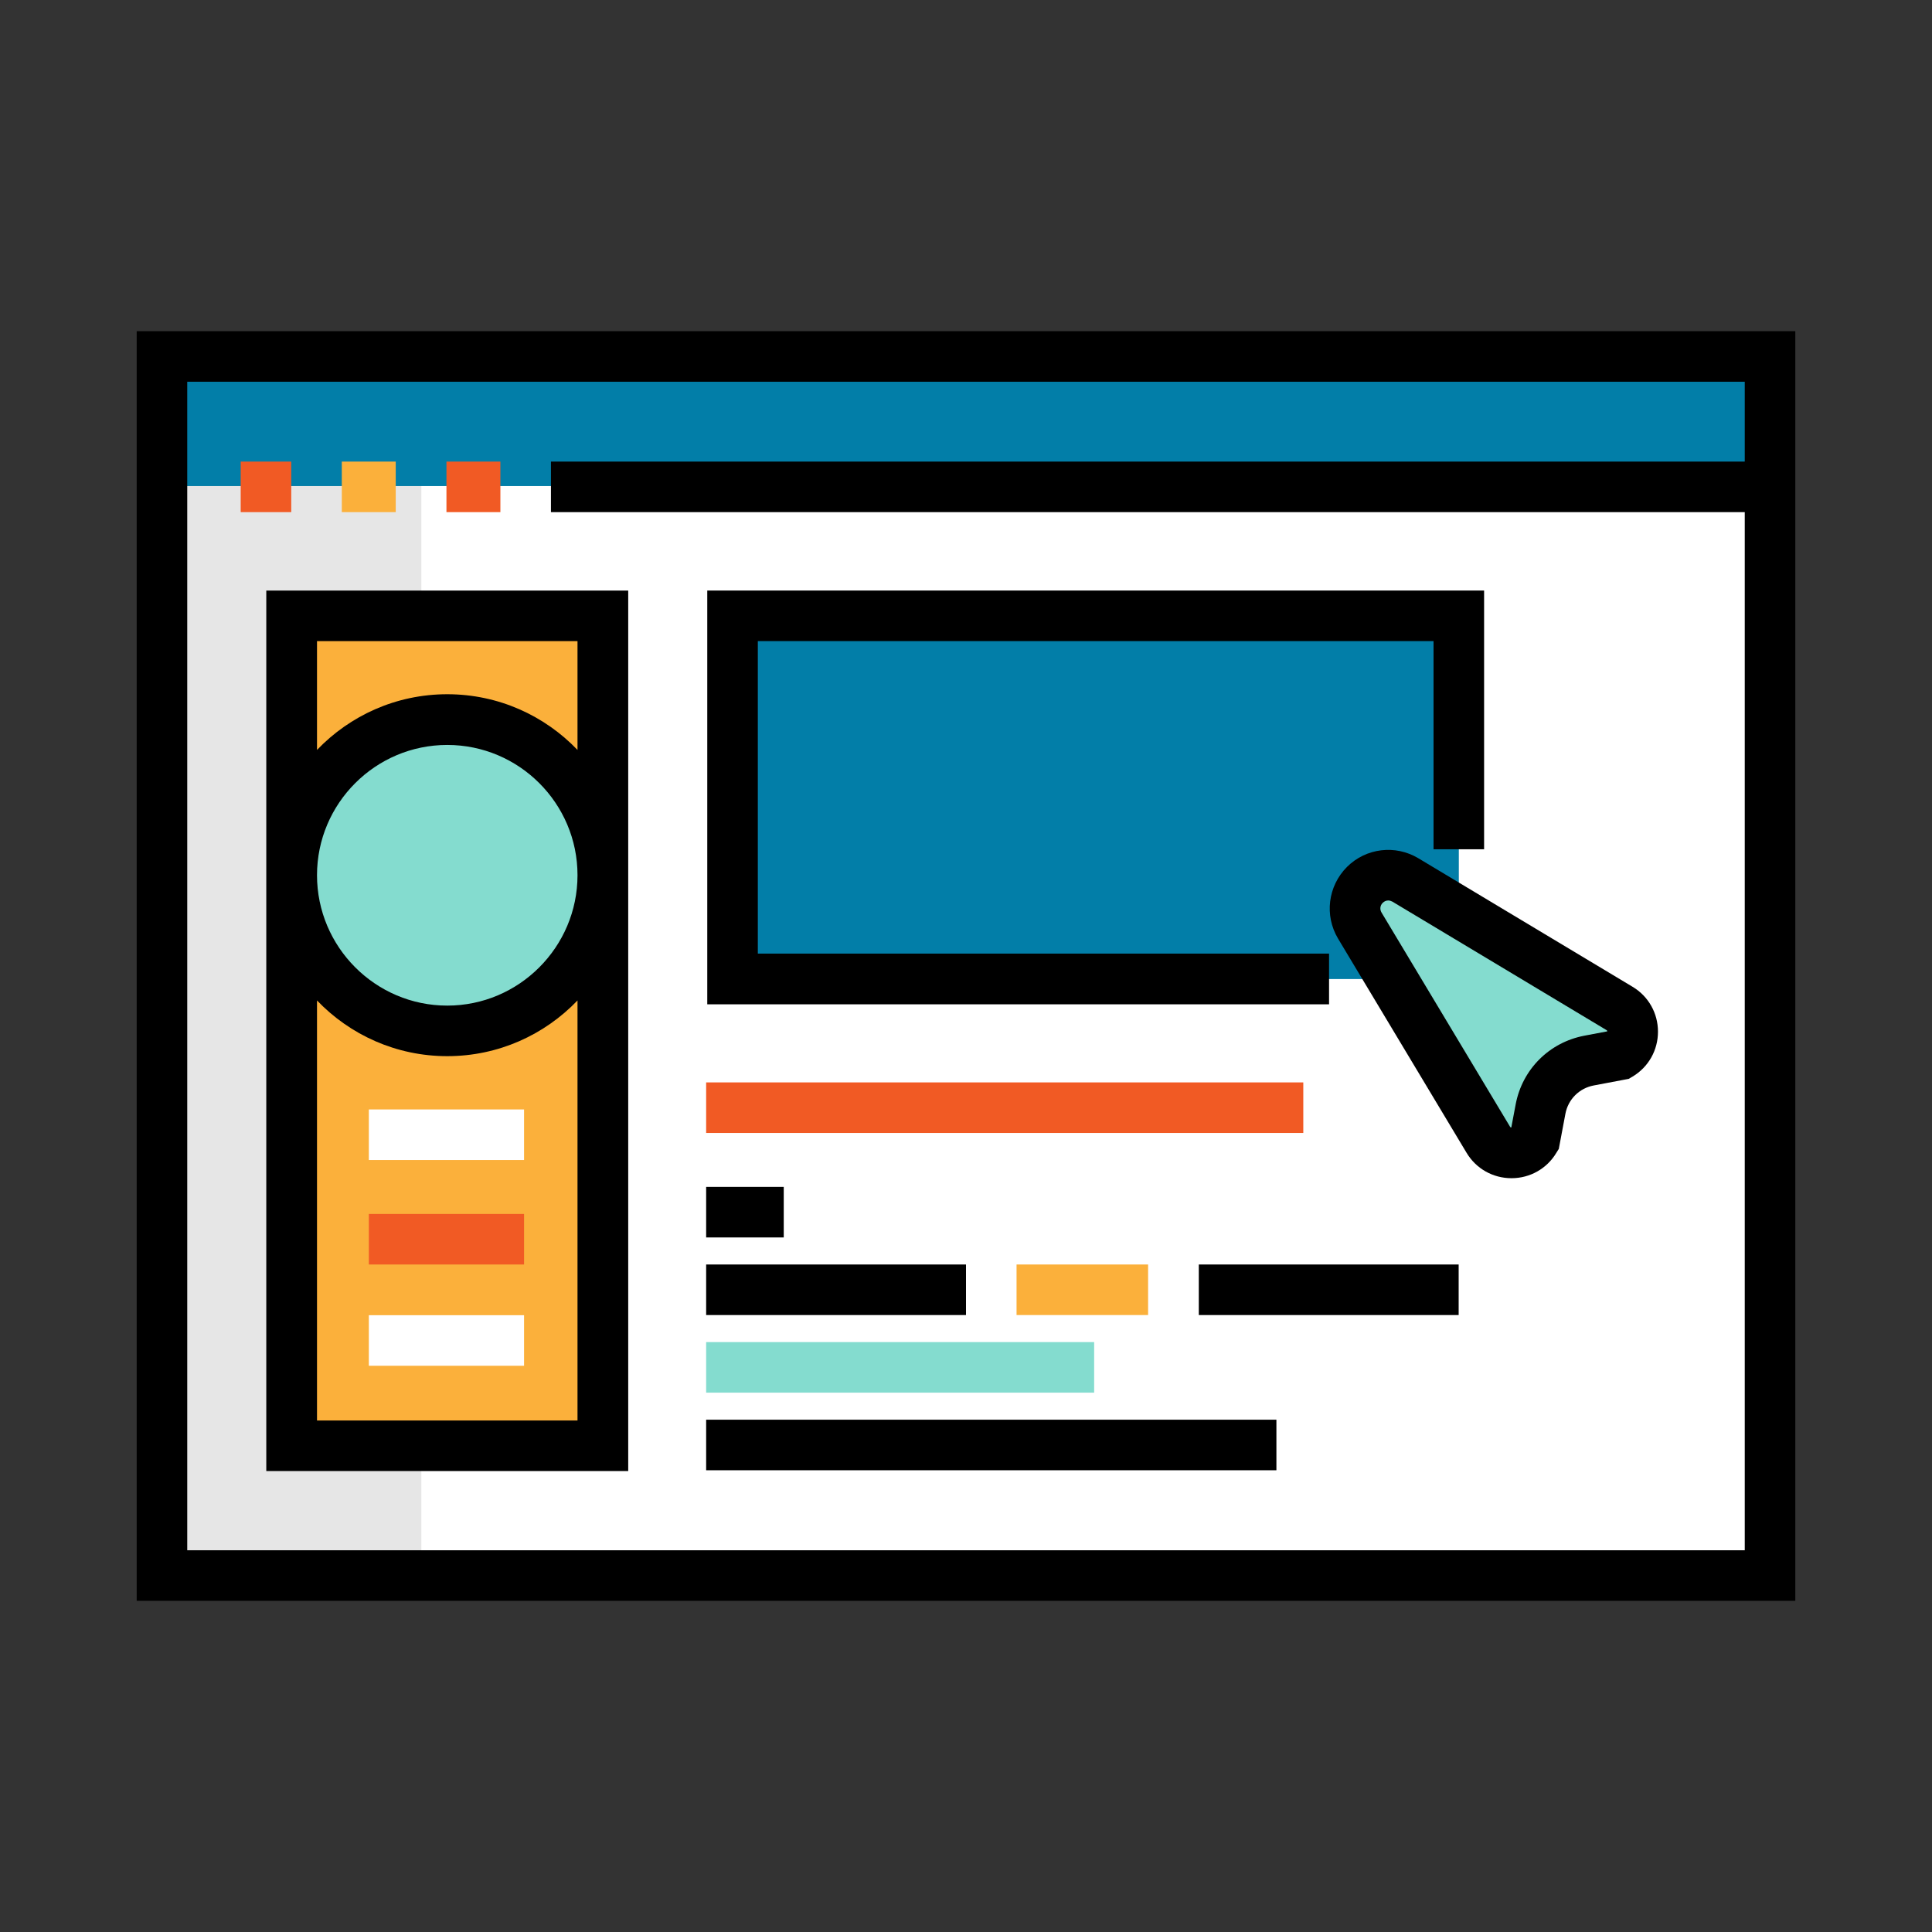 <?xml version="1.0" encoding="UTF-8"?>
<svg xmlns="http://www.w3.org/2000/svg" xmlns:xlink="http://www.w3.org/1999/xlink" xmlns:xodm="http://www.corel.com/coreldraw/odm/2003" xml:space="preserve" width="120px" height="120px" version="1.1" style="shape-rendering:geometricPrecision; text-rendering:geometricPrecision; image-rendering:optimizeQuality; fill-rule:evenodd; clip-rule:evenodd" viewBox="0 0 120 120">
 <rect x="0" y="0" width="120" height="120" fill="#333333" stroke="none"/>
 <defs>
  <style type="text/css">
   
    .fil0 {fill:none}
    .fil7 {fill:black;fill-rule:nonzero}
    .fil2 {fill:#027EA8;fill-rule:nonzero}
    .fil3 {fill:#84DCCF;fill-rule:nonzero}
    .fil4 {fill:#E6E6E6;fill-rule:nonzero}
    .fil6 {fill:#F15A24;fill-rule:nonzero}
    .fil5 {fill:#FBB03B;fill-rule:nonzero}
    .fil1 {fill:white;fill-rule:nonzero}
   
  </style>
 </defs>
 <g id="Capa_x0020_1">
  <rect class="fil0" x="-0.84" y="0.06" width="120" height="120"></rect>
  <g id="web-page-website-svgrepo-com.svg">
   <rect class="fil1" x="10.06" y="22.14" width="99.88" height="75.72"></rect>
   <polygon class="fil2" points="45.5,60.81 45.5,38.25 90.61,38.25 90.61,60.81 "></polygon>
   <path class="fil3" d="M98.69 65.88c-1.52,0.29 -2.72,1.48 -3.01,3.01l-0.36 1.9c-0.65,1.09 -2.23,1.09 -2.88,0l-7.98 -13.3c-0.49,-0.81 -0.36,-1.85 0.31,-2.52l0 0c0.67,-0.67 1.71,-0.8 2.52,-0.31l13.3 7.98c1.09,0.65 1.09,2.23 0,2.88l-1.9 0.36z"></path>
   <rect class="fil4" x="10.06" y="22.14" width="16.11" height="75.72"></rect>
   <rect class="fil5" x="18.11" y="38.25" width="19.33" height="51.55"></rect>
   <rect class="fil2" x="10.06" y="22.14" width="99.88" height="8.05"></rect>
   <circle class="fil3" cx="27.78" cy="54.36" r="9.66"></circle>
   <rect class="fil6" x="14.95" y="28.67" width="3.14" height="3.14"></rect>
   <rect class="fil5" x="21.23" y="28.67" width="3.35" height="3.14"></rect>
   <rect class="fil6" x="27.73" y="28.67" width="3.35" height="3.14"></rect>
   <path class="fil7" d="M8.49 20.57l0 78.86 103.02 0 0 -78.86 -103.02 0zm3.14 75.72l0 -72.58 96.74 0 0 4.96 -74.15 0 0 3.14 74.15 0 0 64.48 -96.74 0 0 0z"></path>
   <polygon class="fil7" points="82.55,62.38 43.93,62.38 43.93,36.68 92.18,36.68 92.18,52.75 89.04,52.75 89.04,39.82 47.07,39.82 47.07,59.23 82.55,59.23 "></polygon>
   <rect class="fil6" x="43.86" y="67.23" width="37.09" height="3.14"></rect>
   <rect class="fil7" x="43.86" y="73.72" width="4.82" height="3.14"></rect>
   <rect class="fil7" x="43.86" y="78.54" width="16.14" height="3.14"></rect>
   <rect class="fil5" x="63.14" y="78.54" width="8.17" height="3.14"></rect>
   <rect class="fil7" x="74.46" y="78.54" width="16.14" height="3.14"></rect>
   <rect class="fil3" x="43.86" y="83.36" width="24.1" height="3.14"></rect>
   <rect class="fil7" x="43.86" y="88.18" width="35.42" height="3.14"></rect>
   <path class="fil7" d="M16.54 36.68l0 54.69 22.48 0 0 -54.69 -22.48 0zm19.33 51.55l-16.18 0 0 -26.09c2.04,2.13 4.91,3.46 8.09,3.46 3.18,0 6.05,-1.33 8.09,-3.46l0 26.09 0 0zm-16.18 -33.87c0,-4.46 3.63,-8.09 8.09,-8.09 4.46,0 8.09,3.63 8.09,8.09 0,4.46 -3.63,8.1 -8.09,8.1 -4.46,0 -8.09,-3.64 -8.09,-8.1zm8.09 -11.24c-3.18,0 -6.05,1.33 -8.09,3.46l0 -6.76 16.18 0 0 6.76c-2.04,-2.13 -4.91,-3.46 -8.09,-3.46z"></path>
   <path class="fil7" d="M93.88 73.18c-1.15,0 -2.2,-0.59 -2.79,-1.58l-7.98 -13.3c-0.86,-1.44 -0.63,-3.26 0.55,-4.45 1.18,-1.18 3.01,-1.4 4.44,-0.54l13.3 7.98c0.99,0.59 1.58,1.64 1.58,2.79 0,1.15 -0.59,2.2 -1.58,2.79l-0.24 0.14 -2.17 0.41c-0.9,0.17 -1.59,0.86 -1.76,1.76l-0.41 2.18 -0.15 0.24c-0.59,0.99 -1.64,1.58 -2.79,1.58zm-7.65 -17.25c-0.13,0 -0.25,0.05 -0.35,0.15 -0.16,0.16 -0.19,0.4 -0.07,0.6l7.98 13.3c0.01,0.02 0.03,0.05 0.08,0.05l0.27 -1.43c0.41,-2.18 2.08,-3.85 4.26,-4.27l1.43 -0.27c0,-0.05 -0.03,-0.07 -0.05,-0.08l-13.3 -7.98c-0.08,-0.04 -0.17,-0.07 -0.25,-0.07z"></path>
   <g>
    <rect class="fil1" x="22.91" y="81.69" width="9.64" height="3.14"></rect>
    <rect class="fil1" x="22.91" y="68.91" width="9.64" height="3.14"></rect>
   </g>
   <rect class="fil6" x="22.91" y="75.4" width="9.64" height="3.14"></rect>
  </g>
 </g>
</svg>
